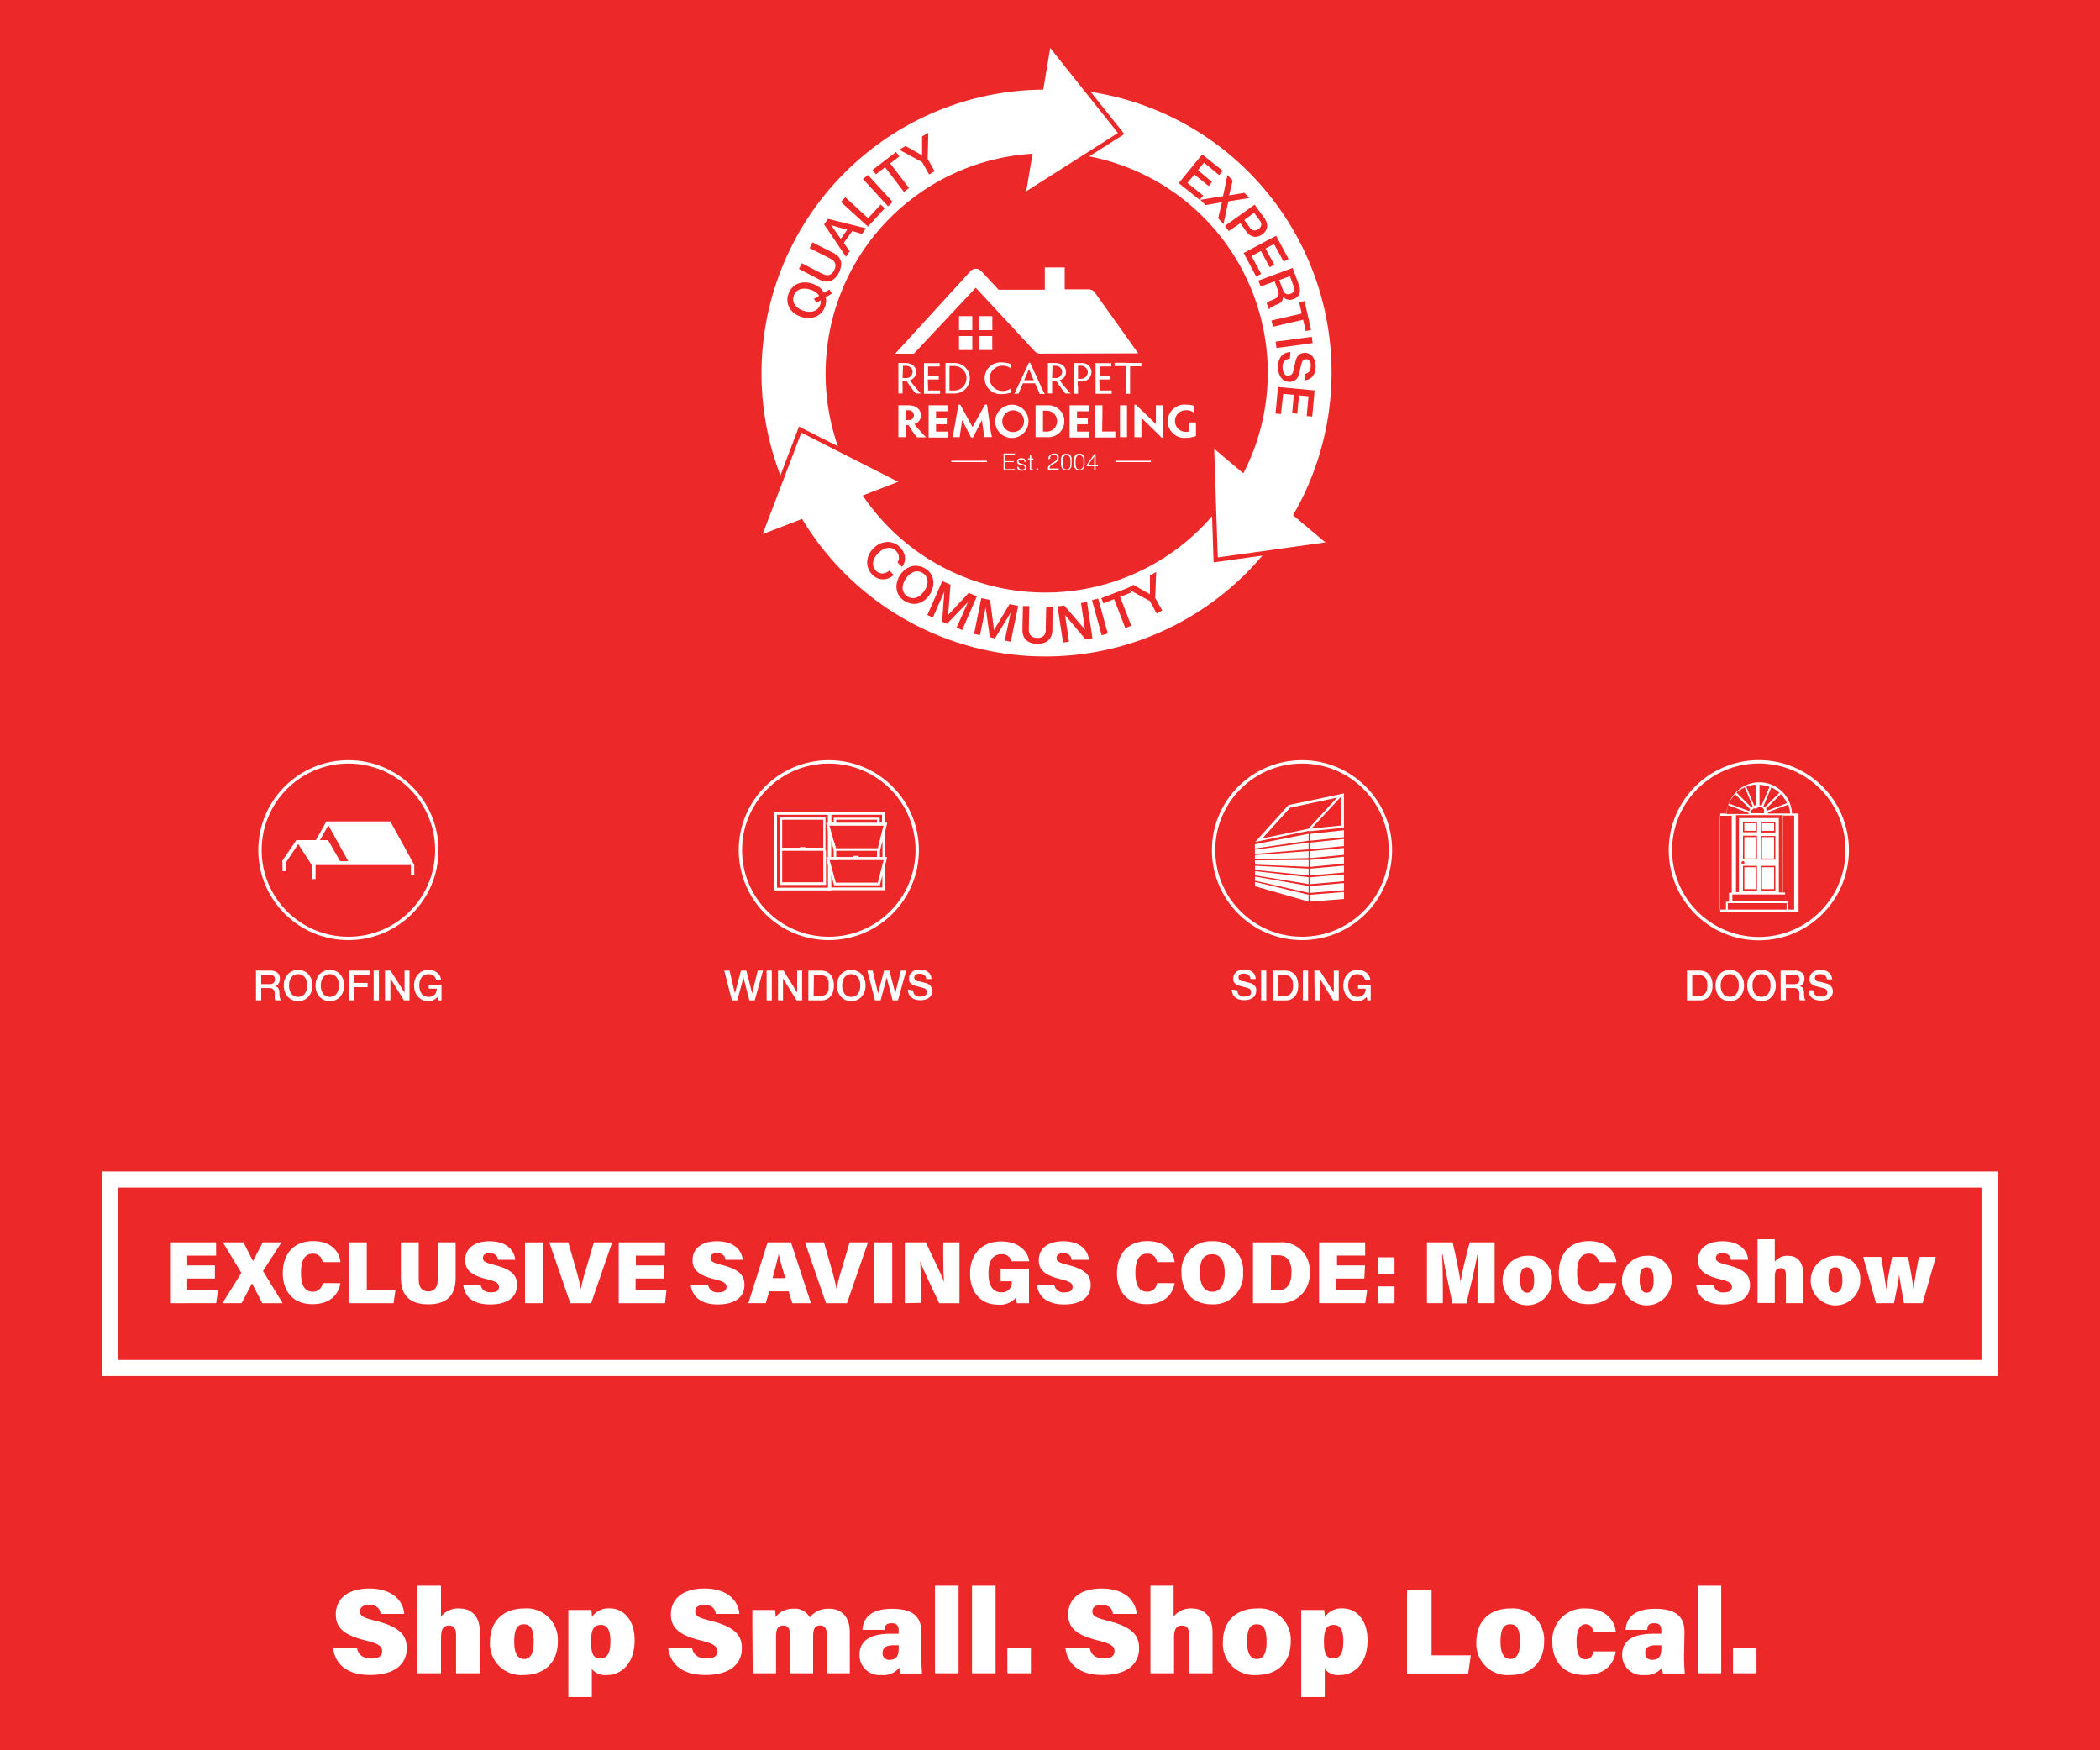 <svg xmlns="http://www.w3.org/2000/svg" xmlns:xlink="http://www.w3.org/1999/xlink" viewBox="0 0 300 250"><defs><style>.cls-1,.cls-10,.cls-6{fill:none;}.cls-2{fill:#ed2828;}.cls-3,.cls-4{fill:#fff;}.cls-4{stroke:#ed2828;stroke-width:0.62px;}.cls-10,.cls-4{stroke-miterlimit:10;}.cls-5{clip-path:url(#clip-path);}.cls-10,.cls-6{stroke:#fff;}.cls-6{stroke-width:0.48px;}.cls-7{clip-path:url(#clip-path-2);}.cls-8{clip-path:url(#clip-path-6);}.cls-9{clip-path:url(#clip-path-25);}.cls-10{stroke-width:2.3px;}</style><clipPath id="clip-path"><rect class="cls-1" x="40.37" y="117.34" width="18.81" height="8.19"/></clipPath><clipPath id="clip-path-2"><path class="cls-1" d="M105.78,121.43a12.63,12.63,0,1,0,12.62-12.62,12.61,12.61,0,0,0-12.62,12.62"/></clipPath><clipPath id="clip-path-6"><path class="cls-1" d="M173.38,121.43A12.63,12.63,0,1,0,186,108.81a12.61,12.61,0,0,0-12.62,12.62"/></clipPath><clipPath id="clip-path-25"><path class="cls-1" d="M238.63,121.44a12.63,12.63,0,1,0,12.63-12.62,12.62,12.62,0,0,0-12.63,12.62"/></clipPath></defs><g id="Layer_2" data-name="Layer 2"><g id="Layer_1-2" data-name="Layer 1"><rect class="cls-2" width="300" height="250"/><path class="cls-3" d="M184.83,72.83a40.56,40.56,0,0,1-70.42,1l7.84-4.63a31.47,31.47,0,0,0,54.61-.79Z"/><path class="cls-3" d="M149.73,12.66a40.54,40.54,0,0,1,34.83,61.2l-7.84-4.63a31.3,31.3,0,0,0,3.39-23.84,31.5,31.5,0,0,0-30.39-23.63Z"/><path class="cls-3" d="M114.39,73.92a40.55,40.55,0,0,1,35-61.12v9.1a31.47,31.47,0,0,0-27.12,47.4Z"/><polyline class="cls-4" points="108.56 76.44 111.44 68.9 114.31 61.36 121.51 65.02 128.7 68.67"/><path class="cls-2" d="M128.22,80.34a3.65,3.65,0,0,0,.18-.41,1.2,1.2,0,0,0,0-.42,1.09,1.09,0,0,0-.11-.42,1.78,1.78,0,0,0-.3-.41,1.53,1.53,0,0,0-.63-.39,1.48,1.48,0,0,0-.66,0,2.13,2.13,0,0,0-.66.25,3.17,3.17,0,0,0-.58.46,2.9,2.9,0,0,0-.45.58,1.86,1.86,0,0,0-.25.65,1.24,1.24,0,0,0,0,.66,1.33,1.33,0,0,0,.39.63,1.14,1.14,0,0,0,.46.31,1.15,1.15,0,0,0,.49.08,1.47,1.47,0,0,0,.49-.12,2.22,2.22,0,0,0,.46-.29l.63.63a2.53,2.53,0,0,1-.74.46,2.14,2.14,0,0,1-1.6,0,2.64,2.64,0,0,1-.72-.51,2.5,2.5,0,0,1-.59-.9,2.31,2.31,0,0,1-.14-1,2.83,2.83,0,0,1,.27-1,2.93,2.93,0,0,1,.63-.87,3.18,3.18,0,0,1,.86-.62,2.66,2.66,0,0,1,1-.27,2.34,2.34,0,0,1,1,.14,2.47,2.47,0,0,1,.9.58,3.16,3.16,0,0,1,.5.67,2.27,2.27,0,0,1,.23.74,1.81,1.81,0,0,1-.06.73,1.94,1.94,0,0,1-.37.69Z"/><path class="cls-2" d="M132.3,81.28a2.55,2.55,0,0,1,.73.78,2.3,2.3,0,0,1,.3.94,2.78,2.78,0,0,1-.09,1,3.29,3.29,0,0,1-.47,1,2.9,2.9,0,0,1-.75.77,2.49,2.49,0,0,1-.9.43,2.31,2.31,0,0,1-1,0,2.41,2.41,0,0,1-1-.42,2.59,2.59,0,0,1-.74-.78,2.3,2.3,0,0,1-.3-.94,2.6,2.6,0,0,1,.09-1,3.48,3.48,0,0,1,.47-1,3.19,3.19,0,0,1,.75-.76,2.67,2.67,0,0,1,.9-.43,2.31,2.31,0,0,1,1,0A2.51,2.51,0,0,1,132.3,81.28Zm-.43.61a1.42,1.42,0,0,0-.69-.27,1.34,1.34,0,0,0-.66.08,2.08,2.08,0,0,0-.6.36,2.88,2.88,0,0,0-.49.55,3.13,3.13,0,0,0-.35.65,2.1,2.1,0,0,0-.13.68,1.32,1.32,0,0,0,.14.65,1.52,1.52,0,0,0,.49.56,1.42,1.42,0,0,0,.69.27,1.34,1.34,0,0,0,.66-.08,2.08,2.08,0,0,0,.6-.36,2.84,2.84,0,0,0,.49-.55,2.72,2.72,0,0,0,.35-.65,2.12,2.12,0,0,0,.14-.69,1.51,1.51,0,0,0-.15-.65A1.48,1.48,0,0,0,131.87,81.89Z"/><path class="cls-2" d="M134.61,83l1.18.52-.34,4.32h0l2.94-3.16,1.16.51L137.45,90l-.8-.35L138.28,86h0l-3,3.1-.69-.31.31-4.27h0l-1.63,3.68-.79-.35Z"/><path class="cls-2" d="M140.19,85.43l1.26.27L142,90h0l2.22-3.71,1.24.26-1.07,5.11-.85-.18.83-3.94h0l-2.24,3.65L141.4,91l-.59-4.24h0L140,90.72l-.85-.18Z"/><path class="cls-2" d="M146.13,86.57l.91,0-.06,3c0,.18,0,.36,0,.54a1.22,1.22,0,0,0,.14.48.91.91,0,0,0,.36.37,1.52,1.52,0,0,0,.68.15,1.4,1.4,0,0,0,.7-.12,1,1,0,0,0,.37-.35,1.43,1.43,0,0,0,.16-.48,4.84,4.84,0,0,0,0-.53l.07-3,.91,0L150.34,90a2.55,2.55,0,0,1-.17.88,1.73,1.73,0,0,1-.45.61,1.65,1.65,0,0,1-.68.36,2.76,2.76,0,0,1-.88.11,3.31,3.31,0,0,1-.88-.14,1.94,1.94,0,0,1-.67-.39,1.87,1.87,0,0,1-.42-.64,2.37,2.37,0,0,1-.13-.88Z"/><path class="cls-2" d="M151.08,86.62l.95-.14L155,89.93h0l-.57-3.8.86-.13.78,5.16-1,.15-2.92-3.45h0l.57,3.79-.86.13Z"/><path class="cls-2" d="M156,85.73l.88-.24,1.38,5-.88.24Z"/><path class="cls-2" d="M157.33,85.44l3.94-1.52.28.73-1.54.6,1.6,4.13-.85.33-1.6-4.13-1.54.6Z"/><path class="cls-2" d="M164.28,85.86,161,84.06l.92-.52,2.36,1.35,0-2.7.89-.5-.14,3.72,1,1.78-.79.45Z"/><path class="cls-2" d="M171.74,22.05l2.93,2.35-.5.62L172,23.23l-.86,1.07L173.15,26l-.47.58-2.05-1.65-1,1.19,2.26,1.81-.5.62-3-2.39Z"/><path class="cls-2" d="M175.35,25l.75.79-.52,2.12,2.19-.37.71.74-3,.48L174.79,32l-.77-.81.55-2.31-2.36.42-.72-.76,3.23-.53Z"/><path class="cls-2" d="M179.23,29.23l1.35,1.86a2.31,2.31,0,0,1,.4.83,1.41,1.41,0,0,1,0,.68,1.61,1.61,0,0,1-.27.52,2.56,2.56,0,0,1-.39.36,2.49,2.49,0,0,1-.46.25,1.61,1.61,0,0,1-.58.1,1.42,1.42,0,0,1-.64-.21A2.31,2.31,0,0,1,178,33l-.81-1.12L175.54,33l-.54-.74Zm-1.47,2.19.78,1.08a1.67,1.67,0,0,0,.23.23,1,1,0,0,0,.28.16.81.81,0,0,0,.35,0,1,1,0,0,0,.38-.17,1.08,1.08,0,0,0,.3-.31.66.66,0,0,0,.1-.32.57.57,0,0,0-.06-.31,1.52,1.52,0,0,0-.17-.3l-.79-1.09Z"/><path class="cls-2" d="M182.3,33.67,184.08,37l-.7.37L182,34.85l-1.21.65,1.25,2.31-.66.36-1.25-2.32-1.34.72,1.37,2.55-.7.38-1.8-3.36Z"/><path class="cls-2" d="M184.66,38.27l.87,2.34a1.94,1.94,0,0,1,.1,1.34,1.3,1.3,0,0,1-.82.76,1.54,1.54,0,0,1-.62.12,1.48,1.48,0,0,1-.46-.11.86.86,0,0,1-.3-.19l-.16-.17h0a1,1,0,0,1,0,.26.86.86,0,0,1-.09.3,1.05,1.05,0,0,1-.24.3,1.51,1.51,0,0,1-.46.25,4.47,4.47,0,0,0-.76.36,1.06,1.06,0,0,0-.42.38l-.35-.91a.93.93,0,0,1,.31-.25l.36-.15a3.08,3.08,0,0,0,.57-.26,1,1,0,0,0,.35-.3.64.64,0,0,0,.12-.38,1.28,1.28,0,0,0-.1-.51l-.47-1.27-2,.75-.32-.85ZM182.75,40l.52,1.41a1,1,0,0,0,.43.55.82.82,0,0,0,.67,0,.8.8,0,0,0,.35-.21.63.63,0,0,0,.16-.27.81.81,0,0,0,0-.31,2,2,0,0,0-.09-.33l-.52-1.39Z"/><path class="cls-2" d="M186.36,43l.94,4.12-.77.17-.37-1.62-4.31,1-.21-.89,4.32-1-.37-1.61Z"/><path class="cls-2" d="M187.4,48.11l.12.9-5.17.7-.12-.91Z"/><path class="cls-2" d="M184.27,51.24a1.28,1.28,0,0,0-.51.12,1.1,1.1,0,0,0-.34.3,1.5,1.5,0,0,0-.18.43,2.15,2.15,0,0,0,0,.52,1.66,1.66,0,0,0,.09.5.92.92,0,0,0,.19.34.56.56,0,0,0,.26.18.74.74,0,0,0,.29,0,.66.66,0,0,0,.44-.15.93.93,0,0,0,.19-.31c.06-.18.11-.4.17-.65s.11-.55.2-.92a2.12,2.12,0,0,1,.21-.57,1.37,1.37,0,0,1,.3-.36,1.11,1.11,0,0,1,.37-.2,1.34,1.34,0,0,1,.4-.07,1.24,1.24,0,0,1,.68.14,1.43,1.43,0,0,1,.5.41,2.11,2.11,0,0,1,.3.6,2.86,2.86,0,0,1,.05,1.47,2,2,0,0,1-.3.65,1.54,1.54,0,0,1-.5.45,1.51,1.51,0,0,1-.72.19l0-.91a.9.9,0,0,0,.7-.37,1.4,1.4,0,0,0,.18-.79,1.88,1.88,0,0,0,0-.33,1.34,1.34,0,0,0-.12-.3.69.69,0,0,0-.22-.23.58.58,0,0,0-.33-.07.56.56,0,0,0-.43.18,1.16,1.16,0,0,0-.22.46s0,.1-.05.23-.07.29-.11.46-.07.33-.1.49-.07.27-.08.34a1.62,1.62,0,0,1-.21.46,1.18,1.18,0,0,1-.3.33,1.38,1.38,0,0,1-.38.2,1.42,1.42,0,0,1-.4.08,1.52,1.52,0,0,1-.76-.15,1.61,1.61,0,0,1-.52-.45,2,2,0,0,1-.32-.66,3.17,3.17,0,0,1-.12-.75,3.36,3.36,0,0,1,.08-.85,2,2,0,0,1,.31-.7,1.67,1.67,0,0,1,.56-.49,2.07,2.07,0,0,1,.83-.21Z"/><path class="cls-2" d="M187.8,55.76l-.34,3.74-.79-.07.26-2.83-1.36-.13-.24,2.62-.74-.07.24-2.62-1.52-.14L183,59.14l-.78-.07.35-3.79Z"/><path class="cls-2" d="M118.5,41.36l.33.58-.87.52a2.06,2.06,0,0,1,.05.65,3,3,0,0,1-.12.61,2.55,2.55,0,0,1-.53.93,2.39,2.39,0,0,1-.81.57,2.64,2.64,0,0,1-1,.2,3.29,3.29,0,0,1-1.06-.16,3.42,3.42,0,0,1-1-.49,2.76,2.76,0,0,1-.67-.74,2.29,2.29,0,0,1-.32-.93,2.32,2.32,0,0,1,.12-1.06,2.23,2.23,0,0,1,.53-.93,2.35,2.35,0,0,1,.8-.57,2.68,2.68,0,0,1,1-.2,3.25,3.25,0,0,1,1.06.16,4.4,4.4,0,0,1,.5.21A3.7,3.7,0,0,1,117,41a2.92,2.92,0,0,1,.41.37,1.82,1.82,0,0,1,.29.45Zm-1.86,1.9-.35-.58.73-.43a1.74,1.74,0,0,0-.54-.54,2.73,2.73,0,0,0-.71-.34,2.87,2.87,0,0,0-.72-.14,2.22,2.22,0,0,0-.69.07,1.59,1.59,0,0,0-.58.33,1.4,1.4,0,0,0-.38.64,1.44,1.44,0,0,0-.07.73,1.48,1.48,0,0,0,.28.61,1.93,1.93,0,0,0,.52.46,2.75,2.75,0,0,0,.67.32,3.4,3.4,0,0,0,.72.14,2.22,2.22,0,0,0,.69-.07,1.59,1.59,0,0,0,.58-.33,1.51,1.51,0,0,0,.39-.64,1.36,1.36,0,0,0,.06-.29,1.5,1.5,0,0,0,0-.3Z"/><path class="cls-2" d="M114.13,38.41l.42-.81L117.26,39l.49.22a1.43,1.43,0,0,0,.5.09,1,1,0,0,0,.48-.17,1.42,1.42,0,0,0,.43-.55,1.35,1.35,0,0,0,.19-.68,1,1,0,0,0-.15-.49,1.38,1.38,0,0,0-.37-.35l-.46-.26-2.72-1.37.41-.82,3,1.51a2.35,2.35,0,0,1,.71.53,1.82,1.82,0,0,1,.36.67,1.66,1.66,0,0,1,0,.77,2.77,2.77,0,0,1-.28.84,3.14,3.14,0,0,1-.51.73,1.76,1.76,0,0,1-.64.43,1.58,1.58,0,0,1-.75.11,2.34,2.34,0,0,1-.86-.26Z"/><path class="cls-2" d="M117.73,32.05l.56-.79,5.42,1.35-.56.8L121.74,33l-1.2,1.7.85,1.2-.54.77Zm2.38,2.07.92-1.3-2.29-.65v0Z"/><path class="cls-2" d="M120.13,28.85l.62-.68,3.27,3,1.79-1.95.58.53L124,32.37Z"/><path class="cls-2" d="M123.28,25.57,124,25l3.53,3.85-.67.62Z"/><path class="cls-2" d="M124.64,24.28,128,21.71l.48.63-1.31,1,2.69,3.52-.73.55-2.69-3.52-1.31,1Z"/><path class="cls-2" d="M131.73,23.15l-3.28-1.76.91-.53,2.37,1.33V19.48l.89-.51-.1,3.72,1,1.77-.79.46Z"/><polyline class="cls-4" points="150.1 6.44 155.13 12.76 160.16 19.07 153.35 23.4 146.54 27.73"/><polyline class="cls-4" points="189.65 77.74 181.66 78.86 173.67 79.97 173.4 71.91 173.14 63.84"/><g id="RCR_Logo_White" data-name="RCR Logo White"><path class="cls-3" d="M128.94,54h.43a.9.9,0,0,0,1-.88c0-.46-.34-.87-1-.87h-.37Zm0,1.09c0,.44,0,.91,0,1.11h-.6c0-.19,0-.66,0-1.11V53c0-.44,0-.94,0-1.15h.95c1,0,1.59.52,1.59,1.28a1.19,1.19,0,0,1-.91,1.18,23.4,23.4,0,0,0,1.58,1.9h-.73a17.63,17.63,0,0,1-1.32-1.82.82.82,0,0,1-.22,0h-.36Z"/><path class="cls-3" d="M132.59,55.78h.58c.47,0,.93,0,1.13,0v.47c-.2,0-.68,0-1.13,0H132c0-.35,0-.84,0-1.13V53c0-.44,0-.94,0-1.13h1.11l1.13,0v.47c-.21,0-.68,0-1.13,0h-.53v1.39h.53c.45,0,.82,0,1,0v.47h-1.56Z"/><path class="cls-3" d="M135.64,55.78h.68a1.75,1.75,0,1,0,0-3.5h-.68Zm-.57.43c0-.18,0-.71,0-1.13V53c0-.44,0-.94,0-1.15h1.3a2.18,2.18,0,1,1,0,4.36Z"/><path class="cls-3" d="M144.41,56.08a4,4,0,0,1-1.26.21,2.27,2.27,0,1,1,0-4.52,4,4,0,0,1,1.2.21v.6a1.87,1.87,0,0,0-1.16-.34,1.8,1.8,0,1,0,0,3.6,1.91,1.91,0,0,0,1.21-.36v.6Z"/><path class="cls-3" d="M147,52.71l-.7,1.6h1.37Zm1.5,3.5c-.07-.18-.17-.43-.3-.71l-.34-.75h-1.73l-.32.75c-.15.34-.24.56-.3.73h-.62c.15-.28.32-.6.49-1L147,51.79h.15l1.6,3.48a10.14,10.14,0,0,0,.51,1h-.72Z"/><path class="cls-3" d="M150.3,54h.43a.9.9,0,0,0,1-.88c0-.46-.34-.87-1-.87h-.38Zm0,1.09c0,.44,0,.91,0,1.11h-.6c0-.19,0-.66,0-1.11V53c0-.44,0-.94,0-1.15h1c1,0,1.58.52,1.58,1.28a1.19,1.19,0,0,1-.91,1.18,23.4,23.4,0,0,0,1.58,1.9h-.75a17.63,17.63,0,0,1-1.32-1.82.82.82,0,0,1-.22,0h-.36v.71Z"/><path class="cls-3" d="M154,54.11h.41a1,1,0,0,0,1-.94,1,1,0,0,0-1-.93H154v1.87Zm0,1c0,.44,0,1,0,1.13h-.58c0-.18,0-.71,0-1.13V52.86c0-.43,0-.82,0-1h1a1.33,1.33,0,0,1,1.51,1.32,1.38,1.38,0,0,1-1.53,1.31h-.45v.6Z"/><path class="cls-3" d="M157.09,55.78h.59c.47,0,.92,0,1.13,0v.47c-.21,0-.68,0-1.13,0h-1.17c0-.35,0-.84,0-1.13V53c0-.44,0-.94,0-1.13h1.11l1.13,0v.47c-.21,0-.66,0-1.13,0h-.53v1.39h.53c.45,0,.83,0,1,0v.47h-1.58Z"/><path class="cls-3" d="M161.91,51.85c.47,0,.94,0,1.15,0v.47c-.21,0-.7,0-1.15,0h-.47v2.8c0,.44,0,1,0,1.13h-.6c0-.18,0-.71,0-1.13v-2c0-.26,0-.58,0-.83h-.47l-1.15,0v-.47c.21,0,.69,0,1.15,0Z"/><path class="cls-3" d="M129.41,60h.38a.71.71,0,0,0,.77-.7.73.73,0,0,0-.81-.7h-.34V60Zm0,1.26c0,.45,0,1,0,1.18h-1.07c0-.2,0-.73,0-1.18V59.07c0-.45,0-1,0-1.18h1.43c1.14,0,1.78.6,1.78,1.43a1.22,1.22,0,0,1-.94,1.24,25.33,25.33,0,0,0,1.68,1.9H131a11.09,11.09,0,0,1-1.2-1.75h-.36l0,.57Z"/><path class="cls-3" d="M133.72,61.65h.51c.49,0,1,0,1.2,0v.85c-.21,0-.71,0-1.2,0h-1.57c0-.36,0-.88,0-1.18V59.07c0-.45,0-1,0-1.18h1.51c.47,0,1,0,1.2,0v.85c-.22,0-.71,0-1.2,0h-.45v1h.39l1.15,0v.85c-.22,0-.68,0-1.15,0h-.39v1.16Z"/><path class="cls-3" d="M136.09,62.44c.06-.22.13-.73.23-1.2l.6-3.44h.26L138.93,61l1.79-3.21H141l.49,3.5a8.72,8.72,0,0,0,.23,1.14h-1.15a6.24,6.24,0,0,0-.07-.81L140.27,60,139,62.48h-.28L137.45,60l-.25,1.69a7.37,7.37,0,0,0-.09.75Z"/><path class="cls-3" d="M144.71,61.71a1.55,1.55,0,1,0-1.52-1.54,1.5,1.5,0,0,0,1.52,1.54m0-3.91a2.38,2.38,0,1,1-2.54,2.37,2.44,2.44,0,0,1,2.54-2.37"/><path class="cls-3" d="M149,61.65h.54a1.47,1.47,0,0,0,1.47-1.5,1.49,1.49,0,0,0-1.48-1.49H149v3Zm-1.06.79c0-.2,0-.73,0-1.18V59.07c0-.45,0-1,0-1.18h1.68a2.28,2.28,0,1,1,0,4.55Z"/><path class="cls-3" d="M153.86,61.65h.5c.49,0,1,0,1.21,0v.85c-.21,0-.72,0-1.21,0H152.8c0-.36,0-.88,0-1.18V59.07c0-.45,0-1,0-1.18h1.51c.47,0,1,0,1.2,0v.85c-.2,0-.71,0-1.2,0h-.45v1h.39l1.15,0v.85c-.21,0-.68,0-1.15,0h-.39v1.16Z"/><path class="cls-3" d="M157.45,61.63h1.88v.86c-.2,0-.71,0-1.18,0h-1.73c0-.36,0-.88,0-1.18V59.07c0-.45,0-1,0-1.18h1.07c0,.21,0,.73,0,1.18Z"/><path class="cls-3" d="M161,61.26c0,.45,0,1,0,1.18H160c0-.2,0-.73,0-1.18V59.07c0-.45,0-1,0-1.18H161c0,.21,0,.73,0,1.18Z"/><path class="cls-3" d="M162.06,62.44c0-.18,0-.62,0-1V59.09c0-.39,0-.94,0-1.29h.21c.3.31.49.47.69.67l2.17,2.11V59.07c0-.37,0-.9,0-1.18h1c0,.3,0,.83,0,1.18V61.5a9.59,9.59,0,0,0,0,1h-.21c-.21-.23-.38-.42-.6-.62l-2.26-2.19v1.77c0,.34,0,.78,0,1Z"/><path class="cls-3" d="M170.77,62.31a4.29,4.29,0,0,1-1.35.23,2.38,2.38,0,1,1,0-4.74,5.24,5.24,0,0,1,1.22.16V59a1.66,1.66,0,0,0-1.18-.4,1.52,1.52,0,0,0-1.6,1.55,1.55,1.55,0,0,0,1.6,1.54,1.07,1.07,0,0,0,.39-.06V61.2c0-.45,0-.66,0-.86h1c0,.2,0,.43,0,.88v1.09Z"/><path class="cls-3" d="M139.85,50h1.9V48h-1.9ZM137,50h1.9V48H137Zm2.86-2.84h1.9v-2h-1.9Zm-2.86,0h1.9v-2H137Zm11.58,3.35a1.06,1.06,0,0,1-.77-.34l-8.42-9.07-8.84,9.42h-2.67l10.78-11.81a1,1,0,0,1,.75-.32,1.05,1.05,0,0,1,.77.33l2.47,2.66h6.61V38.2h2.84v3.13h3.44a1.12,1.12,0,0,1,.81.37l6.25,8.77Z"/></g><path class="cls-3" d="M143.37,67.18v-2.4H145V65H143.6v.86h1.23V66H143.6v1H145v.19Z"/><path class="cls-3" d="M145.49,66.64a.49.49,0,0,0,.17.31.56.56,0,0,0,.35.1.48.48,0,0,0,.18,0,.46.46,0,0,0,.14-.07.3.3,0,0,0,.07-.1.27.27,0,0,0,0-.12.23.23,0,0,0-.08-.19.54.54,0,0,0-.2-.1l-.27-.06-.27-.07a.5.5,0,0,1-.2-.15.35.35,0,0,1-.08-.26.45.45,0,0,1,.15-.35.64.64,0,0,1,.45-.14.81.81,0,0,1,.46.12.65.65,0,0,1,.21.42h-.21a.33.33,0,0,0-.15-.28.57.57,0,0,0-.31-.08.48.48,0,0,0-.29.08.25.25,0,0,0-.1.21.22.22,0,0,0,.08.18.59.59,0,0,0,.21.1l.26.07.27.08a.62.62,0,0,1,.2.15.37.37,0,0,1,.08.26.4.4,0,0,1,0,.22.38.38,0,0,1-.15.16.63.63,0,0,1-.22.09,1.2,1.2,0,0,1-.28,0,.77.77,0,0,1-.27,0,.67.67,0,0,1-.2-.12.59.59,0,0,1-.13-.19.59.59,0,0,1-.05-.23Z"/><path class="cls-3" d="M147.64,67.19l-.09,0h-.14a.33.33,0,0,1-.23-.07.38.38,0,0,1-.07-.27V65.62h-.25v-.16h.25V65h.2v.48h.32v.16h-.32v1.29a.19.19,0,0,0,0,.08.1.1,0,0,0,0,0l.1,0h.08l.08,0Z"/><path class="cls-3" d="M148.06,67.18v-.29h.24v.29Z"/><path class="cls-3" d="M149.8,65.6a1,1,0,0,1,0-.31A.72.72,0,0,1,150,65a.58.58,0,0,1,.24-.15.78.78,0,0,1,.31-.06,1,1,0,0,1,.31,0,1,1,0,0,1,.23.14.6.6,0,0,1,.14.21.69.69,0,0,1,0,.25.61.61,0,0,1-.05.28.74.74,0,0,1-.13.21,1.12,1.12,0,0,1-.2.17l-.22.13-.22.13a1.37,1.37,0,0,0-.2.13l-.11.09-.09.1a.33.33,0,0,0-.07.13.33.33,0,0,0,0,.15h1.3v.18h-1.53a1.37,1.37,0,0,1,0-.31.6.6,0,0,1,.14-.26,1.42,1.42,0,0,1,.26-.24,2,2,0,0,1,.26-.18l.24-.14a1.49,1.49,0,0,0,.2-.15.55.55,0,0,0,.13-.17.52.52,0,0,0,.05-.23.46.46,0,0,0,0-.21.42.42,0,0,0-.11-.15.62.62,0,0,0-.16-.1.64.64,0,0,0-.2,0,.54.54,0,0,0-.22,0,.65.65,0,0,0-.16.13.49.49,0,0,0-.1.19.41.41,0,0,0,0,.22Z"/><path class="cls-3" d="M152.34,64.83a.85.85,0,0,1,.3,0,.71.71,0,0,1,.22.15.77.77,0,0,1,.14.21,1.06,1.06,0,0,1,.09.25,2.36,2.36,0,0,1,0,.28c0,.09,0,.19,0,.28a3.13,3.13,0,0,1,0,.44,1.13,1.13,0,0,1-.12.38.75.75,0,0,1-.24.26.76.76,0,0,1-.4.09.75.75,0,0,1-.39-.09.69.69,0,0,1-.25-.26,1.8,1.8,0,0,1-.12-.39,3.23,3.23,0,0,1,0-.46,3.11,3.11,0,0,1,0-.43,1.41,1.41,0,0,1,.11-.38.65.65,0,0,1,.25-.27A.7.7,0,0,1,152.34,64.83Zm.58,1.19a2.3,2.3,0,0,0,0-.37,1,1,0,0,0-.08-.32.6.6,0,0,0-.18-.23.49.49,0,0,0-.3-.09.44.44,0,0,0-.29.09.61.61,0,0,0-.17.24.8.8,0,0,0-.09.33,2.34,2.34,0,0,0,0,.38,2.63,2.63,0,0,0,0,.41.87.87,0,0,0,.1.31.42.42,0,0,0,.17.2.51.51,0,0,0,.28.08.5.5,0,0,0,.31-.1.53.53,0,0,0,.17-.24,1.07,1.07,0,0,0,.08-.33A2.17,2.17,0,0,0,152.92,66Z"/><path class="cls-3" d="M154.19,64.83a.85.85,0,0,1,.3,0,.71.71,0,0,1,.22.15.77.77,0,0,1,.14.21,1.06,1.06,0,0,1,.09.25,2.36,2.36,0,0,1,0,.28c0,.09,0,.19,0,.28a3.13,3.13,0,0,1,0,.44,1.13,1.13,0,0,1-.12.38.75.75,0,0,1-.24.26.76.76,0,0,1-.4.09.75.75,0,0,1-.39-.09.69.69,0,0,1-.25-.26,1.8,1.8,0,0,1-.12-.39,3.23,3.23,0,0,1,0-.46,3.11,3.11,0,0,1,0-.43,1.41,1.41,0,0,1,.11-.38.65.65,0,0,1,.25-.27A.7.7,0,0,1,154.19,64.83Zm.58,1.19a2.3,2.3,0,0,0,0-.37,1,1,0,0,0-.08-.32.6.6,0,0,0-.18-.23.49.49,0,0,0-.3-.09.44.44,0,0,0-.29.09.61.61,0,0,0-.17.24.8.8,0,0,0-.09.33,2.34,2.34,0,0,0,0,.38,2.63,2.63,0,0,0,0,.41.87.87,0,0,0,.1.31.42.42,0,0,0,.17.2.51.51,0,0,0,.28.08.5.5,0,0,0,.31-.1.53.53,0,0,0,.17-.24,1.07,1.07,0,0,0,.08-.33A2.17,2.17,0,0,0,154.77,66Z"/><path class="cls-3" d="M156.31,66.6h-1.07v-.18l1.09-1.56h.19v1.56h.33v.18h-.33v.58h-.21Zm-.86-.18h.86V65.18Z"/><path class="cls-3" d="M159.34,65.81h5.07V66h-5.07Z"/><path class="cls-3" d="M135.88,65.81H141V66h-5.07Z"/><path class="cls-2" d="M49.77,134.07a12.63,12.63,0,1,0-12.62-12.64,12.62,12.62,0,0,0,12.62,12.64"/><g class="cls-5"><path class="cls-3" d="M40.37,124.43h.5v-1.27l1.73-2.6,1.93,3v2h.55v-2H58.7v1.37h.48v-1.4l-3.42-6.2H46.62L45.13,120H42.34l-2,2.93ZM48.59,123l-1.73-3H45.71l1.2-2.12L49.75,123Z"/></g><ellipse class="cls-6" cx="49.77" cy="121.43" rx="12.63" ry="12.61"/><path class="cls-3" d="M36.57,138.63h2a1.54,1.54,0,0,1,1.06.31,1,1,0,0,1,.35.84,1.23,1.23,0,0,1-.09.51,1.11,1.11,0,0,1-.21.32.76.76,0,0,1-.23.18l-.17.07h0l.2.06a.51.51,0,0,1,.21.15.88.88,0,0,1,.16.27,1.25,1.25,0,0,1,.06.42,3.69,3.69,0,0,0,.06.69.87.87,0,0,0,.17.43h-.8a.75.75,0,0,1-.09-.3c0-.11,0-.22,0-.32a3.68,3.68,0,0,0,0-.51.86.86,0,0,0-.14-.35.61.61,0,0,0-.26-.21,1.21,1.21,0,0,0-.42-.06H37.32v1.75h-.75Zm.75,1.94h1.22a.78.78,0,0,0,.54-.17.63.63,0,0,0,.19-.51.81.81,0,0,0-.06-.33.48.48,0,0,0-.17-.2.64.64,0,0,0-.24-.1l-.27,0H37.32Z"/><path class="cls-3" d="M42.59,138.53a2,2,0,0,1,.85.18,1.93,1.93,0,0,1,.64.48,2.28,2.28,0,0,1,.41.71,2.74,2.74,0,0,1,0,1.73,2.17,2.17,0,0,1-.41.71,1.93,1.93,0,0,1-.64.48,2.12,2.12,0,0,1-1.71,0,1.93,1.93,0,0,1-.64-.48,2.17,2.17,0,0,1-.41-.71,2.74,2.74,0,0,1,0-1.73,2.28,2.28,0,0,1,.41-.71,1.93,1.93,0,0,1,.64-.48A2,2,0,0,1,42.59,138.53Zm0,.61a1.19,1.19,0,0,0-1,.5,1.81,1.81,0,0,0-.23.53,2.32,2.32,0,0,0-.07.59,2.35,2.35,0,0,0,.07.6,1.75,1.75,0,0,0,.23.52,1.12,1.12,0,0,0,.41.37,1.2,1.2,0,0,0,.59.14,1.18,1.18,0,0,0,.58-.14,1.12,1.12,0,0,0,.41-.37,1.75,1.75,0,0,0,.23-.52,2.35,2.35,0,0,0,.07-.6,2.32,2.32,0,0,0-.07-.59,1.81,1.81,0,0,0-.23-.53,1.19,1.19,0,0,0-1-.5Z"/><path class="cls-3" d="M47.12,138.53a2,2,0,0,1,.86.18,2,2,0,0,1,.64.48,2.25,2.25,0,0,1,.4.71,2.74,2.74,0,0,1,0,1.73,2.15,2.15,0,0,1-.4.71,2,2,0,0,1-.64.48,2,2,0,0,1-.86.18,1.93,1.93,0,0,1-.85-.18,2,2,0,0,1-.65-.48,2.15,2.15,0,0,1-.4-.71,2.74,2.74,0,0,1,0-1.73,2.25,2.25,0,0,1,.4-.71,2,2,0,0,1,.65-.48A1.93,1.93,0,0,1,47.12,138.53Zm0,.61a1.22,1.22,0,0,0-.59.14,1.16,1.16,0,0,0-.4.36,1.81,1.81,0,0,0-.23.53,2.32,2.32,0,0,0-.07.59,2.35,2.35,0,0,0,.07.6,1.75,1.75,0,0,0,.23.52,1.09,1.09,0,0,0,.4.37,1.31,1.31,0,0,0,1.18,0,1.09,1.09,0,0,0,.4-.37,1.53,1.53,0,0,0,.23-.52,2.25,2.25,0,0,0,0-1.19,1.58,1.58,0,0,0-.23-.53,1.16,1.16,0,0,0-.4-.36A1.22,1.22,0,0,0,47.12,139.14Z"/><path class="cls-3" d="M49.84,138.63h2.95v.65h-2.2v1.11h1.93V141H50.59v1.89h-.75Z"/><path class="cls-3" d="M53.38,138.63h.75v4.26h-.75Z"/><path class="cls-3" d="M55,138.63h.79l2,3.14h0v-3.14h.71v4.26h-.79l-1.94-3.13h0v3.13H55Z"/><path class="cls-3" d="M63.07,142.89h-.48l-.11-.5a1.59,1.59,0,0,1-1.28.61,2,2,0,0,1-.86-.18,1.93,1.93,0,0,1-.64-.48,2.17,2.17,0,0,1-.41-.71,2.74,2.74,0,0,1,0-1.73,2.28,2.28,0,0,1,.41-.71,1.93,1.93,0,0,1,.64-.48,2,2,0,0,1,.86-.18,2.27,2.27,0,0,1,.65.09,1.73,1.73,0,0,1,.56.28,1.47,1.47,0,0,1,.41.45,1.66,1.66,0,0,1,.2.64h-.73a.88.88,0,0,0-.37-.64,1.19,1.19,0,0,0-.34-.16,1.58,1.58,0,0,0-.38-.05,1.19,1.19,0,0,0-1,.5,1.81,1.81,0,0,0-.23.53,2.32,2.32,0,0,0-.07.59,2.35,2.35,0,0,0,.07.6,1.75,1.75,0,0,0,.23.52,1.12,1.12,0,0,0,.41.37,1.2,1.2,0,0,0,.59.14,1.28,1.28,0,0,0,.5-.08,1,1,0,0,0,.38-.23,1.16,1.16,0,0,0,.23-.37,1.53,1.53,0,0,0,.08-.49H61.25v-.57h1.82Z"/><path class="cls-2" d="M118.4,134.07a12.63,12.63,0,1,0-12.62-12.64,12.62,12.62,0,0,0,12.62,12.64"/><g class="cls-7"><polygon class="cls-3" points="119.46 121.16 119.41 121.16 119.1 119.99 119.1 122.85 119.46 122.85 119.46 121.16"/></g><g class="cls-7"><path class="cls-3" d="M117.92,121.48v-4.71h-6.49v9.63H118v-4.92Zm-6.18-4.4h5.87v4h-2.55V121h-.75v.09h-2.57Zm5.87,8.94h-5.87v-4.5h5.87Z"/></g><g class="cls-7"><path class="cls-3" d="M110.63,116v11.18h8.11V124l-.29-1.27.29-.07v-3.56l-.39-1.34.39-.08V116Zm7.68,10.79H111V116.38h7.27Z"/></g><g class="cls-7"><path class="cls-3" d="M126.46,122.41v-3.7l.29-1.2h-.29V116h-8.15v1.54H118l.29,1.13v3.77H118l.29,1.13v3.58h8.15v-3.5l.29-1.21Zm-1.06,3.66h-6l-.89-3.22h7.72Zm.63-3.66h-.32v-.89h0l.36-1.39v2.28Zm-.63-1.25h-6l-.91-3.22h7.72Zm-.12-3.65h-5.82v-.43h5.82Zm-6.56-1.13H126v1.11h-.32v-.7H119.1v.7h-.36v-1.11Zm0,3.61.4,1.53h6.16v.89h-2.62l0-.16h-.74l0,.16h-3.24Zm.43,6.46h6.54l.36-1.42v1.73h-7.33v-1.87Z"/></g><ellipse class="cls-6" cx="118.4" cy="121.43" rx="12.63" ry="12.61"/><path class="cls-3" d="M103.46,138.63h.76l.77,3.26h0l.86-3.26h.77l.83,3.26h0l.8-3.26H109l-1.18,4.26h-.76l-.85-3.26h0l-.88,3.26h-.77Z"/><path class="cls-3" d="M109.52,138.63h.74v4.26h-.74Z"/><path class="cls-3" d="M111.14,138.63h.79l1.95,3.14h0v-3.14h.71v4.26h-.79l-1.94-3.13h0v3.13h-.71Z"/><path class="cls-3" d="M115.48,138.63h1.77a2,2,0,0,1,.85.17,1.47,1.47,0,0,1,.58.46,1.84,1.84,0,0,1,.34.67,3.2,3.2,0,0,1,.11.83,3.14,3.14,0,0,1-.11.83,1.89,1.89,0,0,1-.34.68,1.56,1.56,0,0,1-.58.46,2,2,0,0,1-.85.16h-1.77Zm.75,3.66H117a1.87,1.87,0,0,0,.72-.12,1.1,1.1,0,0,0,.43-.32,1.16,1.16,0,0,0,.22-.49,2.8,2.8,0,0,0,0-.6,2.92,2.92,0,0,0,0-.6,1.17,1.17,0,0,0-.22-.48.94.94,0,0,0-.43-.32,1.87,1.87,0,0,0-.72-.12h-.73Z"/><path class="cls-3" d="M121.61,138.53a1.93,1.93,0,0,1,.85.18,1.83,1.83,0,0,1,.64.48,2.28,2.28,0,0,1,.41.71,2.74,2.74,0,0,1,0,1.73,2.17,2.17,0,0,1-.41.71,1.83,1.83,0,0,1-.64.48,1.93,1.93,0,0,1-.85.18,2,2,0,0,1-.86-.18,1.93,1.93,0,0,1-.64-.48,2,2,0,0,1-.4-.71,2.74,2.74,0,0,1,0-1.73,2.07,2.07,0,0,1,.4-.71,1.93,1.93,0,0,1,.64-.48A2,2,0,0,1,121.61,138.53Zm0,.61a1.2,1.2,0,0,0-.59.14,1.07,1.07,0,0,0-.4.36,1.58,1.58,0,0,0-.23.53,2.25,2.25,0,0,0,0,1.19,1.53,1.53,0,0,0,.23.52,1,1,0,0,0,.4.37,1.2,1.2,0,0,0,.59.14,1.18,1.18,0,0,0,.58-.14,1.12,1.12,0,0,0,.41-.37,1.75,1.75,0,0,0,.23-.52,2.35,2.35,0,0,0,.07-.6,2.32,2.32,0,0,0-.07-.59,1.81,1.81,0,0,0-.23-.53,1.19,1.19,0,0,0-1-.5Z"/><path class="cls-3" d="M123.91,138.63h.76l.77,3.26h0l.86-3.26h.76l.84,3.26h0l.8-3.26h.75l-1.17,4.26h-.76l-.85-3.26h0l-.87,3.26H125Z"/><path class="cls-3" d="M130.45,141.47a.87.87,0,0,0,.09.42.63.63,0,0,0,.23.28,1,1,0,0,0,.34.17,1.86,1.86,0,0,0,.42,0,1.29,1.29,0,0,0,.42-.06.82.82,0,0,0,.28-.15.74.74,0,0,0,.16-.2.67.67,0,0,0,0-.24.49.49,0,0,0-.11-.36.54.54,0,0,0-.24-.16,4.24,4.24,0,0,0-.53-.16l-.74-.2a1.77,1.77,0,0,1-.46-.18,1.48,1.48,0,0,1-.29-.26,1,1,0,0,1-.15-.31,1.19,1.19,0,0,1,0-.33,1.07,1.07,0,0,1,.13-.55,1.25,1.25,0,0,1,.36-.4,1.52,1.52,0,0,1,.5-.22,2.12,2.12,0,0,1,.57-.08,2.06,2.06,0,0,1,.62.09,1.34,1.34,0,0,1,.52.26,1.22,1.22,0,0,1,.36.42,1.25,1.25,0,0,1,.13.59h-.75a.71.71,0,0,0-.28-.58,1.11,1.11,0,0,0-.63-.17l-.27,0a.54.54,0,0,0-.25.09.49.49,0,0,0-.27.43.47.47,0,0,0,.14.36,1,1,0,0,0,.37.19l.19,0,.37.1.39.11.28.07a1.51,1.51,0,0,1,.36.18,1.07,1.07,0,0,1,.26.26,1,1,0,0,1,.16.31,1.4,1.4,0,0,1,.05.34,1.17,1.17,0,0,1-.15.61,1.07,1.07,0,0,1-.38.41,1.65,1.65,0,0,1-.54.24,2.65,2.65,0,0,1-.63.08,2.94,2.94,0,0,1-.68-.09,1.64,1.64,0,0,1-.56-.28,1.26,1.26,0,0,1-.38-.47,1.49,1.49,0,0,1-.15-.69Z"/><path class="cls-2" d="M186,134.07a12.63,12.63,0,1,0-12.62-12.64A12.62,12.62,0,0,0,186,134.07"/><g class="cls-8"><path class="cls-3" d="M191,113.93l-4.09,4.45-6.56,1.37,3.94-4.38Zm1-.6L184.06,115l-4.74,5.26,7.74-1.61Z"/></g><g class="cls-8"><polygon class="cls-3" points="186.94 118.38 186.97 118.74 191.99 118.23 191.99 117.87 186.94 118.38"/></g><g class="cls-8"><polygon class="cls-3" points="191.58 113.47 191.99 113.33 191.99 118.11 191.58 118.11 191.58 113.47"/></g><g class="cls-8"><polygon class="cls-3" points="186.94 120.08 179.27 121.19 179.27 120.59 186.94 119.1 186.94 120.08"/></g><g class="cls-8"><polygon class="cls-3" points="186.94 121.31 179.27 121.96 179.27 121.36 186.94 120.35 186.94 121.31"/></g><g class="cls-8"><polygon class="cls-3" points="186.94 122.56 179.27 122.73 179.27 122.13 186.94 121.57 186.94 122.56"/></g><g class="cls-8"><polygon class="cls-3" points="186.94 123.81 179.29 123.5 179.27 122.89 186.94 122.82 186.94 123.81"/></g><g class="cls-8"><polygon class="cls-3" points="186.94 125.03 179.29 124.26 179.29 123.66 186.94 124.07 186.94 125.03"/></g><g class="cls-8"><polygon class="cls-3" points="186.94 126.28 179.29 125.03 179.29 124.43 186.94 125.3 186.94 126.28"/></g><g class="cls-8"><polygon class="cls-3" points="186.94 127.53 179.29 125.8 179.29 125.2 186.94 126.55 186.94 127.53"/></g><g class="cls-8"><polygon class="cls-3" points="186.94 128.78 179.29 126.59 179.29 125.97 186.94 127.8 186.94 128.78"/></g><g class="cls-8"><polygon class="cls-3" points="191.99 119.58 187.21 120.08 187.21 119.1 191.99 118.59 191.99 119.58"/></g><g class="cls-8"><polygon class="cls-3" points="191.99 120.85 187.21 121.31 187.21 120.35 191.99 119.84 191.99 120.85"/></g><g class="cls-8"><polygon class="cls-3" points="191.99 122.1 187.21 122.56 187.21 121.57 191.99 121.12 191.99 122.1"/></g><g class="cls-8"><polygon class="cls-3" points="191.99 123.35 187.21 123.81 187.21 122.82 191.99 122.37 191.99 123.35"/></g><g class="cls-8"><polygon class="cls-3" points="191.99 124.62 187.21 125.03 187.21 124.07 191.99 123.64 191.99 124.62"/></g><g class="cls-8"><polygon class="cls-3" points="191.99 125.87 187.21 126.28 187.21 125.3 191.99 124.89 191.99 125.87"/></g><g class="cls-8"><polygon class="cls-3" points="191.99 127.15 187.21 127.53 187.21 126.55 191.99 126.14 191.99 127.15"/></g><g class="cls-8"><polygon class="cls-3" points="191.99 128.4 187.21 128.78 187.21 127.8 191.99 127.41 191.99 128.4"/></g><ellipse class="cls-6" cx="186" cy="121.43" rx="12.63" ry="12.61"/><path class="cls-3" d="M176.78,141.47a1,1,0,0,0,.08.42.73.73,0,0,0,.24.28,1,1,0,0,0,.34.17,1.86,1.86,0,0,0,.42,0,1.33,1.33,0,0,0,.42-.06.92.92,0,0,0,.28-.15.55.55,0,0,0,.15-.2.52.52,0,0,0,0-.24.49.49,0,0,0-.35-.52,4.24,4.24,0,0,0-.53-.16l-.74-.2a1.63,1.63,0,0,1-.46-.18,1.24,1.24,0,0,1-.29-.26,1,1,0,0,1-.15-.31,1.19,1.19,0,0,1,0-.33,1.07,1.07,0,0,1,.13-.55,1.35,1.35,0,0,1,.35-.4,1.68,1.68,0,0,1,.51-.22,2.13,2.13,0,0,1,1.19,0,1.34,1.34,0,0,1,.52.26,1.22,1.22,0,0,1,.36.42,1.38,1.38,0,0,1,.13.59h-.75a.71.71,0,0,0-.28-.58,1.15,1.15,0,0,0-.64-.17l-.27,0a.58.58,0,0,0-.25.09.48.48,0,0,0-.18.17.45.45,0,0,0-.08.26.47.47,0,0,0,.14.36.92.92,0,0,0,.37.19l.19,0,.36.1.4.11.28.07a1.51,1.51,0,0,1,.36.18,1.07,1.07,0,0,1,.26.26,1.3,1.3,0,0,1,.16.31,1.4,1.4,0,0,1,0,.34,1.17,1.17,0,0,1-.15.61,1.15,1.15,0,0,1-.38.41,1.61,1.61,0,0,1-.55.24,2.57,2.57,0,0,1-.62.08,2.94,2.94,0,0,1-.68-.09,1.55,1.55,0,0,1-.56-.28,1.38,1.38,0,0,1-.39-.47,1.8,1.8,0,0,1-.15-.69Z"/><path class="cls-3" d="M180.16,138.63h.74v4.26h-.74Z"/><path class="cls-3" d="M181.82,138.63h1.76a2,2,0,0,1,.85.17,1.58,1.58,0,0,1,.59.46,1.83,1.83,0,0,1,.33.67,2.82,2.82,0,0,1,.11.83,2.78,2.78,0,0,1-.11.83,1.88,1.88,0,0,1-.33.68,1.68,1.68,0,0,1-.59.46,2,2,0,0,1-.85.16h-1.76Zm.74,3.66h.74a1.78,1.78,0,0,0,.71-.12,1.14,1.14,0,0,0,.44-.32,1.28,1.28,0,0,0,.21-.49,2.77,2.77,0,0,0,.06-.6,2.91,2.91,0,0,0-.06-.6,1.3,1.3,0,0,0-.21-.48,1,1,0,0,0-.44-.32,1.78,1.78,0,0,0-.71-.12h-.74Z"/><path class="cls-3" d="M186.13,138.63h.74v4.26h-.74Z"/><path class="cls-3" d="M187.76,138.63h.78l2,3.14h0v-3.14h.71v4.26h-.79l-1.94-3.13h0v3.13h-.71Z"/><path class="cls-3" d="M195.81,142.89h-.47l-.12-.5a1.63,1.63,0,0,1-.59.47,1.67,1.67,0,0,1-.69.14,2,2,0,0,1-.86-.18,2,2,0,0,1-.64-.48,2.15,2.15,0,0,1-.4-.71,2.74,2.74,0,0,1,0-1.73,2.25,2.25,0,0,1,.4-.71,2,2,0,0,1,.64-.48,2,2,0,0,1,.86-.18,2.39,2.39,0,0,1,.66.09,1.84,1.84,0,0,1,.56.28,1.44,1.44,0,0,1,.4.45,1.67,1.67,0,0,1,.21.64H195a.94.94,0,0,0-.38-.64,1.26,1.26,0,0,0-.33-.16,1.74,1.74,0,0,0-.39-.05,1.22,1.22,0,0,0-.59.14,1.16,1.16,0,0,0-.4.36,1.58,1.58,0,0,0-.23.53,2.25,2.25,0,0,0,0,1.19,1.53,1.53,0,0,0,.23.52,1.09,1.09,0,0,0,.4.37,1.22,1.22,0,0,0,.59.14,1.37,1.37,0,0,0,.51-.08,1,1,0,0,0,.6-.6,1.53,1.53,0,0,0,.08-.49H194v-.57h1.81Z"/><path class="cls-2" d="M251.26,134.07a12.63,12.63,0,1,0-12.63-12.63,12.62,12.62,0,0,0,12.63,12.63"/><g class="cls-9"><rect class="cls-3" x="251.71" y="123.87" width="1.73" height="3.13"/></g><g class="cls-9"><rect class="cls-3" x="251.71" y="119.57" width="1.73" height="3.05"/></g><g class="cls-9"><rect class="cls-3" x="249.19" y="117.59" width="1.68" height="1.08"/></g><g class="cls-9"><rect class="cls-3" x="249.19" y="119.57" width="1.68" height="3.05"/></g><g class="cls-9"><rect class="cls-3" x="249.19" y="123.87" width="1.68" height="3.13"/></g><g class="cls-9"><rect class="cls-3" x="251.71" y="117.59" width="1.73" height="1.08"/></g><g class="cls-9"><path class="cls-3" d="M256,116.2a4.67,4.67,0,0,0-9.33,0h-.92v14h11.19v-14Zm-.27,0h-3.15V116l2.89-1.08a4.49,4.49,0,0,1,.26,1.25M251,122.74H249v-3.37H251ZM249,117.38H251v1.49H249ZM249,123a.21.21,0,0,1,.21.21.21.21,0,0,1-.21.22.22.22,0,0,1-.22-.22A.24.24,0,0,1,249,123m2,4.23H249v-3.56H251Zm2.62-4.45h-2.07v-3.37h2.07Zm-2.07-5.36h2.07v1.49h-2.07Zm2.07,9.81h-2.07v-3.56h2.07Zm-5.75.53H255v.94h-7.52v-.94h.38Zm6.76-.29h-.51V116.85h-5.7v10.58H248v-11h6.68v11Zm.65-12.75-2.86,1.09a.65.65,0,0,0-.15-.27l2.12-2.11a4.38,4.38,0,0,1,.89,1.29m-1.08-1.49-2.1,2.1-.19-.15,1.13-2.72a5.2,5.2,0,0,1,1.16.77m-2.84-1.13a4.85,4.85,0,0,1,1.42.29l-1.13,2.7-.29-.08v-2.91Zm-.17,3.18h.19a.37.37,0,0,1,.17.05l.07,0,.07,0h0s0,0,0,0h0s0,0,.05,0a.53.53,0,0,1,.12.1l0,0h0l.07.09h0s0,0,0,0a.61.61,0,0,1,.07.17s0,0,0,.07h0s0,0,0,0h0V116h0v.15h-1.93v-.12h0s0-.08,0-.12h0s0,0,0,0l.07-.17a.05.05,0,0,1,.05,0h0l.05,0h0s0-.07.09-.09l.1-.1.12-.07h0s.07,0,.12,0a1.09,1.09,0,0,0,.17,0l.12,0m-.07-3.18V115a.48.48,0,0,0-.29.08l-1.13-2.7a3.68,3.68,0,0,1,1.42-.29m-1.64.36,1.13,2.72a1.57,1.57,0,0,0-.19.15l-2.12-2.12a5.27,5.27,0,0,1,1.18-.75m-1.37,1,2.14,2.14a2,2,0,0,0-.14.26l-2.89-1.08a4.15,4.15,0,0,1,.89-1.32m-1,1.56,2.93,1.11v.14h-3.19a4.28,4.28,0,0,1,.26-1.25m-.29,14.91h-.89v-13.4h1.69v11h-.39v1.28h-.43v1.15Zm8.61,0h-8.37V129h8.4v.89Zm1.13,0h-.89v-1.15h-.43v-1.28h-.38v-11h1.68v13.4Z"/></g><circle class="cls-6" cx="251.26" cy="121.44" r="12.63"/><path class="cls-3" d="M241,138.63h1.77a2,2,0,0,1,.85.17,1.54,1.54,0,0,1,.58.45,2,2,0,0,1,.34.68,3.2,3.2,0,0,1,.11.83,3.14,3.14,0,0,1-.11.83,1.89,1.89,0,0,1-.34.68,1.54,1.54,0,0,1-.58.45,1.87,1.87,0,0,1-.85.17H241Zm.75,3.65h.73a2.06,2.06,0,0,0,.72-.11,1,1,0,0,0,.43-.33,1.06,1.06,0,0,0,.22-.48,2.77,2.77,0,0,0,.06-.6,2.91,2.91,0,0,0-.06-.6,1.12,1.12,0,0,0-.22-.48.94.94,0,0,0-.43-.32,1.83,1.83,0,0,0-.72-.12h-.73Z"/><path class="cls-3" d="M247.11,138.53a2,2,0,0,1,.86.18,2,2,0,0,1,.64.48,2.15,2.15,0,0,1,.4.71,2.74,2.74,0,0,1,0,1.73,2.25,2.25,0,0,1-.4.71,2,2,0,0,1-.64.48,2.16,2.16,0,0,1-.86.17,2.13,2.13,0,0,1-.86-.17,2,2,0,0,1-.64-.48,2.25,2.25,0,0,1-.4-.71,2.74,2.74,0,0,1,0-1.73,2.15,2.15,0,0,1,.4-.71,2,2,0,0,1,.64-.48A2,2,0,0,1,247.11,138.53Zm0,.61a1.22,1.22,0,0,0-.59.13,1.29,1.29,0,0,0-.4.37,1.53,1.53,0,0,0-.23.52,2.29,2.29,0,0,0,0,1.2,1.53,1.53,0,0,0,.23.52,1.18,1.18,0,0,0,.4.37,1.4,1.4,0,0,0,1.18,0,1.18,1.18,0,0,0,.4-.37,1.75,1.75,0,0,0,.23-.52,2.61,2.61,0,0,0,0-1.2,1.75,1.75,0,0,0-.23-.52,1.29,1.29,0,0,0-.4-.37A1.22,1.22,0,0,0,247.11,139.14Z"/><path class="cls-3" d="M251.64,138.53a2,2,0,0,1,.86.18,1.93,1.93,0,0,1,.64.48,2,2,0,0,1,.4.71,2.57,2.57,0,0,1,0,1.73,2.07,2.07,0,0,1-.4.71,1.93,1.93,0,0,1-.64.48,2.24,2.24,0,0,1-1.71,0,1.93,1.93,0,0,1-.64-.48,2.28,2.28,0,0,1-.41-.71,2.74,2.74,0,0,1,0-1.73,2.17,2.17,0,0,1,.41-.71,1.93,1.93,0,0,1,.64-.48A2,2,0,0,1,251.64,138.53Zm0,.61a1.18,1.18,0,0,0-.58.13,1.33,1.33,0,0,0-.41.37,1.75,1.75,0,0,0-.23.52,2.61,2.61,0,0,0,0,1.2,1.75,1.75,0,0,0,.23.52,1.22,1.22,0,0,0,.41.37,1.18,1.18,0,0,0,.58.13,1.2,1.2,0,0,0,.59-.13,1.1,1.1,0,0,0,.4-.37,1.53,1.53,0,0,0,.23-.52,2.29,2.29,0,0,0,0-1.2,1.53,1.53,0,0,0-.23-.52,1.1,1.1,0,0,0-1-.5Z"/><path class="cls-3" d="M254.37,138.63h2a1.61,1.61,0,0,1,1.06.3,1.09,1.09,0,0,1,.35.85,1.26,1.26,0,0,1-.09.51,1,1,0,0,1-.44.5l-.17.07h0l.2.06a.69.69,0,0,1,.21.15.87.87,0,0,1,.15.27,1,1,0,0,1,.07.42,4.61,4.61,0,0,0,.05.68.91.91,0,0,0,.18.44h-.8a.76.76,0,0,1-.1-.3c0-.11,0-.22,0-.33a2.47,2.47,0,0,0,0-.5.85.85,0,0,0-.13-.35.61.61,0,0,0-.26-.21,1.25,1.25,0,0,0-.42-.06h-1.1v1.75h-.74Zm.74,1.94h1.22a.82.82,0,0,0,.55-.17.66.66,0,0,0,.18-.51.75.75,0,0,0-.06-.33.46.46,0,0,0-.16-.2.64.64,0,0,0-.24-.1l-.28,0h-1.21Z"/><path class="cls-3" d="M259.06,141.47a.93.93,0,0,0,.08.42.79.79,0,0,0,.23.28.86.86,0,0,0,.35.16,1.42,1.42,0,0,0,.42,0,1.34,1.34,0,0,0,.42,0,1.06,1.06,0,0,0,.28-.15.55.55,0,0,0,.15-.2.69.69,0,0,0,.05-.24.53.53,0,0,0-.11-.36.89.89,0,0,0-.24-.17l-.53-.15-.74-.2a1.52,1.52,0,0,1-.46-.19,1,1,0,0,1-.29-.25,1,1,0,0,1-.15-.31,1.26,1.26,0,0,1,0-.33,1.13,1.13,0,0,1,.14-.56,1.3,1.3,0,0,1,.35-.39,1.75,1.75,0,0,1,.5-.23,2.22,2.22,0,0,1,.57-.07,2.18,2.18,0,0,1,.63.09,1.34,1.34,0,0,1,.52.26,1.1,1.1,0,0,1,.35.42,1.25,1.25,0,0,1,.14.59h-.75a.71.71,0,0,0-.28-.58,1.07,1.07,0,0,0-.64-.17l-.27,0a1.06,1.06,0,0,0-.25.09.77.77,0,0,0-.19.17.47.47,0,0,0-.07.27.49.49,0,0,0,.14.36.86.86,0,0,0,.37.19l.18,0,.37.1.4.11.28.07a1.11,1.11,0,0,1,.36.18,1.07,1.07,0,0,1,.26.26,1,1,0,0,1,.15.31,1,1,0,0,1,.06.34,1.2,1.2,0,0,1-.15.61,1.18,1.18,0,0,1-.39.41,1.65,1.65,0,0,1-.54.24,2.56,2.56,0,0,1-.62.07,2.61,2.61,0,0,1-.69-.09,1.71,1.71,0,0,1-.56-.27,1.31,1.31,0,0,1-.38-.48,1.75,1.75,0,0,1-.15-.68Z"/><path class="cls-3" d="M51,235.42c.2,1,.92,1.47,2.05,1.47s1.54-.37,1.54-1.06-.53-1.08-2.41-1.53c-3.51-.85-4.21-2.13-4.21-3.74,0-2,1.47-3.67,4.78-3.67s4.86,1.75,5,3.63H54.38c-.09-.64-.42-1.29-1.66-1.29-.8,0-1.29.3-1.29.94s.44.9,2.28,1.35c3.67.92,4.4,2.24,4.4,3.93,0,2.24-1.73,3.8-5.23,3.8-3.29,0-5-1.54-5.3-3.83Z"/><path class="cls-3" d="M63,226.49v4.41a3.11,3.11,0,0,1,2.56-1.16c1.87,0,3,1.17,3,3.42V239H65.15v-5.46c0-.91-.29-1.36-1-1.36-1,0-1.15.79-1.15,1.9V239H59.59V226.49Z"/><path class="cls-3" d="M79.69,234.48c0,2.83-1.76,4.77-4.88,4.77A4.46,4.46,0,0,1,70,234.51c0-2.73,1.67-4.77,4.92-4.77A4.47,4.47,0,0,1,79.69,234.48Zm-6.23,0c0,1.72.51,2.48,1.41,2.48s1.37-.77,1.37-2.45c0-1.87-.47-2.51-1.39-2.51S73.46,232.62,73.46,234.5Z"/><path class="cls-3" d="M84.55,238.39v4H81.19V232.4c0-.82,0-1.81,0-2.44h3.29a8,8,0,0,1,.08,1,2.85,2.85,0,0,1,2.55-1.23c1.91,0,3.55,1.58,3.55,4.53,0,3.36-1.9,5-4,5A2.47,2.47,0,0,1,84.55,238.39Zm2.65-4c0-1.68-.51-2.3-1.37-2.3-1.06,0-1.39.73-1.39,2.42s.33,2.38,1.31,2.38S87.2,236.15,87.2,234.41Z"/><path class="cls-3" d="M98.87,235.42c.2,1,.93,1.47,2.06,1.47s1.54-.37,1.54-1.06-.53-1.08-2.41-1.53c-3.52-.85-4.22-2.13-4.22-3.74,0-2,1.47-3.67,4.79-3.67s4.85,1.75,5,3.63h-3.37c-.09-.64-.42-1.29-1.66-1.29-.8,0-1.29.3-1.29.94s.44.9,2.27,1.35c3.68.92,4.4,2.24,4.4,3.93,0,2.24-1.72,3.8-5.22,3.8-3.3,0-5-1.54-5.31-3.83Z"/><path class="cls-3" d="M107.48,232.44c0-.84,0-1.71,0-2.48h3.23a9.53,9.53,0,0,1,.1,1,3.06,3.06,0,0,1,2.56-1.18,2.39,2.39,0,0,1,2.31,1.24,3.35,3.35,0,0,1,2.78-1.24c1.69,0,2.94,1.06,2.94,3.38V239h-3.3v-5.61c0-.67-.22-1.22-.94-1.22s-1,.49-1,1.53V239h-3.32v-5.58c0-.68-.17-1.24-.92-1.24s-1.06.42-1.06,1.6V239h-3.33Z"/><path class="cls-3" d="M131.62,236.33c0,1,.06,2.39.11,2.7h-3.11a3.78,3.78,0,0,1-.14-.84,2.88,2.88,0,0,1-2.56,1.06,2.84,2.84,0,0,1-3.13-2.9c0-2.13,1.71-3,4.48-3h1.11v-.5c0-.58-.21-1-1-1s-1,.35-1,.94H123.2c.12-1.52,1-3,4.25-3,3,0,4.17,1.15,4.17,3.34ZM128.38,235h-.75c-1.16,0-1.54.41-1.54,1.08a.9.9,0,0,0,1,1c1.14,0,1.3-.79,1.3-1.76Z"/><path class="cls-3" d="M133.57,239V226.49h3.37V239Z"/><path class="cls-3" d="M138.86,239V226.49h3.37V239Z"/><path class="cls-3" d="M143.91,239v-3.61h3.36V239Z"/><path class="cls-3" d="M155.68,235.42c.19,1,.92,1.47,2,1.47s1.54-.37,1.54-1.06-.53-1.08-2.41-1.53c-3.51-.85-4.21-2.13-4.21-3.74,0-2,1.46-3.67,4.78-3.67s4.86,1.75,5,3.63h-3.38c-.09-.64-.42-1.29-1.66-1.29-.8,0-1.29.3-1.29.94s.44.9,2.28,1.35c3.67.92,4.4,2.24,4.4,3.93,0,2.24-1.73,3.8-5.23,3.8-3.29,0-5-1.54-5.3-3.83Z"/><path class="cls-3" d="M167.66,226.49v4.41a3.11,3.11,0,0,1,2.56-1.16c1.87,0,3,1.17,3,3.42V239h-3.35v-5.46c0-.91-.29-1.36-1-1.36-1,0-1.15.79-1.15,1.9V239h-3.37V226.49Z"/><path class="cls-3" d="M184.39,234.48c0,2.83-1.76,4.77-4.88,4.77a4.46,4.46,0,0,1-4.81-4.74c0-2.73,1.67-4.77,4.92-4.77A4.47,4.47,0,0,1,184.39,234.48Zm-6.24,0c0,1.72.51,2.48,1.41,2.48s1.38-.77,1.38-2.45c0-1.87-.47-2.51-1.39-2.51S178.15,232.62,178.15,234.5Z"/><path class="cls-3" d="M189.25,238.39v4h-3.36V232.4c0-.82,0-1.81,0-2.44h3.28a7.9,7.9,0,0,1,.09,1,2.85,2.85,0,0,1,2.54-1.23c1.91,0,3.56,1.58,3.56,4.53,0,3.36-1.9,5-4,5A2.46,2.46,0,0,1,189.25,238.39Zm2.65-4c0-1.68-.51-2.3-1.38-2.3-1.06,0-1.38.73-1.38,2.42s.33,2.38,1.31,2.38S191.9,236.15,191.9,234.41Z"/><path class="cls-3" d="M201,227.11h3.51v9.33h5.61l-.38,2.59H201Z"/><path class="cls-3" d="M220.59,234.48c0,2.83-1.76,4.77-4.88,4.77a4.45,4.45,0,0,1-4.8-4.74c0-2.73,1.66-4.77,4.91-4.77A4.47,4.47,0,0,1,220.59,234.48Zm-6.23,0c0,1.72.51,2.48,1.41,2.48s1.37-.77,1.37-2.45c0-1.87-.47-2.51-1.39-2.51S214.36,232.62,214.36,234.5Z"/><path class="cls-3" d="M230.83,235.88c-.27,1.64-1.33,3.37-4.46,3.37s-4.6-2.1-4.6-4.68a4.5,4.5,0,0,1,4.72-4.83c3.42,0,4.28,2.3,4.34,3.39h-3.22c-.09-.63-.36-1.14-1.11-1.14s-1.28.8-1.28,2.46c0,1.87.47,2.56,1.27,2.56s1-.52,1.13-1.13Z"/><path class="cls-3" d="M240.58,236.33a26.21,26.21,0,0,0,.11,2.7h-3.12a4.46,4.46,0,0,1-.14-.84,2.87,2.87,0,0,1-2.55,1.06,2.84,2.84,0,0,1-3.14-2.9c0-2.13,1.71-3,4.48-3h1.11v-.5c0-.58-.2-1-1-1s-1,.35-1,.94h-3.11c.12-1.52,1-3,4.24-3,3,0,4.18,1.15,4.18,3.34ZM237.33,235h-.74c-1.17,0-1.55.41-1.55,1.08a.91.91,0,0,0,1,1c1.14,0,1.3-.79,1.3-1.76Z"/><path class="cls-3" d="M242.52,239V226.49h3.37V239Z"/><path class="cls-3" d="M247.57,239v-3.61h3.36V239Z"/><rect class="cls-10" x="15.77" y="168.48" width="268.45" height="26.92"/><path class="cls-3" d="M30.7,182.62H26.75v1.63h4.41l-.28,1.89H24.29v-8.69h6.58v1.89H26.75v1.4H30.7Z"/><path class="cls-3" d="M37.47,186.14,36,183.31h0l-1.49,2.83H31.78l2.7-4.33-2.64-4.36h2.94l1.36,2.68h0l1.4-2.68h2.67l-2.64,4.1,2.81,4.59Z"/><path class="cls-3" d="M48.63,183.28c-.32,1.82-1.65,3-4,3-2.85,0-4.23-1.92-4.23-4.44s1.36-4.57,4.35-4.57c2.55,0,3.72,1.48,3.89,3H46.08a1.32,1.32,0,0,0-1.42-1.2c-1.24,0-1.66,1.17-1.66,2.69s.35,2.74,1.69,2.74a1.37,1.37,0,0,0,1.4-1.23Z"/><path class="cls-3" d="M49.85,177.45H52.4v6.8h4.1l-.28,1.89H49.85Z"/><path class="cls-3" d="M59.82,177.45v5.34c0,1.25.61,1.67,1.39,1.67s1.32-.5,1.32-1.67v-5.34h2.56v5.09c0,2.89-1.71,3.76-3.93,3.76s-3.89-.93-3.89-3.75v-5.1Z"/><path class="cls-3" d="M68.66,183.51c.14.76.67,1.08,1.49,1.08s1.13-.27,1.13-.78-.39-.79-1.76-1.11c-2.56-.62-3.07-1.56-3.07-2.73,0-1.46,1.07-2.68,3.49-2.68s3.54,1.28,3.66,2.65H71.14c-.07-.47-.31-.94-1.21-.94-.58,0-.94.21-.94.69s.32.65,1.66,1c2.68.67,3.21,1.63,3.21,2.87,0,1.63-1.26,2.76-3.81,2.76s-3.68-1.12-3.87-2.79Z"/><path class="cls-3" d="M77.59,177.45v8.69H75v-8.69Z"/><path class="cls-3" d="M81.47,186.14l-3-8.69h2.71l1.07,3.73c.34,1.16.54,2,.73,2.94h0a27.41,27.41,0,0,1,.75-2.91l1.11-3.76h2.61l-3,8.69Z"/><path class="cls-3" d="M94.8,182.62h-4v1.63h4.42L95,186.14H88.39v-8.69H95v1.89H90.84v1.4h4Z"/><path class="cls-3" d="M101.15,183.51a1.32,1.32,0,0,0,1.5,1.08c.77,0,1.13-.27,1.13-.78s-.39-.79-1.76-1.11c-2.57-.62-3.08-1.56-3.08-2.73,0-1.46,1.08-2.68,3.49-2.68s3.55,1.28,3.67,2.65h-2.46c-.07-.47-.31-.94-1.21-.94-.59,0-.94.21-.94.69s.32.65,1.66,1c2.67.67,3.2,1.63,3.2,2.87,0,1.63-1.25,2.76-3.81,2.76-2.4,0-3.67-1.12-3.86-2.79Z"/><path class="cls-3" d="M109.9,184.45l-.51,1.69h-2.48l2.75-8.69H113l2.85,8.69h-2.66l-.53-1.69Zm2.28-1.89c-.41-1.36-.75-2.58-.94-3.42h0c-.2.93-.53,2.17-.88,3.42Z"/><path class="cls-3" d="M118,186.14l-3-8.69h2.71l1.07,3.73c.34,1.16.54,2,.73,2.94h0a27.41,27.41,0,0,1,.75-2.91l1.11-3.76H124l-3,8.69Z"/><path class="cls-3" d="M127.46,177.45v8.69H124.9v-8.69Z"/><path class="cls-3" d="M129.26,186.14v-8.69h3c.92,2,2.24,4.6,2.61,5.67h0c-.1-.9-.12-2.43-.12-3.82v-1.85h2.32v8.69h-2.9c-.74-1.57-2.31-4.83-2.72-6h0c.08.82.08,2.5.08,4v1.95Z"/><path class="cls-3" d="M147,186.14h-1.72c-.06-.24-.13-.59-.16-.79a3,3,0,0,1-2.54,1c-2.66,0-4-2-4-4.42,0-2.67,1.55-4.61,4.45-4.61,2.62,0,3.83,1.5,4,2.83h-2.53a1.34,1.34,0,0,0-1.47-1c-1.46,0-1.82,1.34-1.82,2.73s.42,2.7,1.82,2.7a1.38,1.38,0,0,0,1.51-1.51v-.06h-1.59v-1.78H147Z"/><path class="cls-3" d="M150.61,183.51a1.32,1.32,0,0,0,1.5,1.08c.77,0,1.12-.27,1.12-.78s-.38-.79-1.75-1.11c-2.57-.62-3.08-1.56-3.08-2.73,0-1.46,1.07-2.68,3.49-2.68s3.54,1.28,3.66,2.65h-2.46c-.06-.47-.3-.94-1.2-.94-.59,0-.95.21-.95.69s.32.65,1.66,1c2.68.67,3.21,1.63,3.21,2.87,0,1.63-1.26,2.76-3.81,2.76-2.4,0-3.67-1.12-3.87-2.79Z"/><path class="cls-3" d="M167.8,183.28c-.31,1.82-1.65,3-4,3-2.85,0-4.23-1.92-4.23-4.44s1.36-4.57,4.35-4.57c2.55,0,3.72,1.48,3.89,3h-2.53a1.32,1.32,0,0,0-1.42-1.2c-1.24,0-1.66,1.17-1.66,2.69s.35,2.74,1.69,2.74a1.36,1.36,0,0,0,1.4-1.23Z"/><path class="cls-3" d="M177.58,181.79a4.21,4.21,0,0,1-4.46,4.51c-2.92,0-4.34-2-4.34-4.5a4.22,4.22,0,0,1,4.47-4.51A4.15,4.15,0,0,1,177.58,181.79Zm-6.17,0c0,1.6.53,2.71,1.79,2.71s1.76-1.18,1.76-2.66-.46-2.69-1.79-2.69S171.41,180.15,171.41,181.76Z"/><path class="cls-3" d="M179,177.45h3.73a4,4,0,0,1,4.37,4.25,4.15,4.15,0,0,1-4.41,4.44H179Zm2.55,6.85h1c1.39,0,1.95-1,1.95-2.6,0-1.44-.53-2.41-1.92-2.41h-1Z"/><path class="cls-3" d="M194.9,182.62h-4v1.63h4.41l-.28,1.89h-6.59v-8.69h6.58v1.89H191v1.4h4Z"/><path class="cls-3" d="M196.9,182v-2.42h2.32V182Zm0,4.15v-2.41h2.32v2.41Z"/><path class="cls-3" d="M211.07,183.31c0-1.36,0-3.11.07-4.14h-.07c-.36,1.86-.95,4.44-1.58,7h-2c-.5-2.45-1.07-5-1.41-7H206c.08,1,.12,2.72.12,4.21v2.76h-2.27v-8.69h3.67c.43,1.76.93,4.31,1.13,5.59h0c.22-1.39.8-3.7,1.31-5.59h3.56v8.69h-2.45Z"/><path class="cls-3" d="M221.71,182.83a3.53,3.53,0,1,1-3.48-3.46A3.26,3.26,0,0,1,221.71,182.83Zm-4.55,0c0,1.26.38,1.81,1,1.81s1-.56,1-1.79-.34-1.83-1-1.83S217.16,181.47,217.16,182.84Z"/><path class="cls-3" d="M230.9,183.28c-.31,1.82-1.65,3-4,3-2.85,0-4.22-1.92-4.22-4.44s1.35-4.57,4.34-4.57c2.55,0,3.72,1.48,3.89,3h-2.53a1.32,1.32,0,0,0-1.42-1.2c-1.24,0-1.66,1.17-1.66,2.69s.35,2.74,1.69,2.74a1.36,1.36,0,0,0,1.4-1.23Z"/><path class="cls-3" d="M238.79,182.83a3.54,3.54,0,1,1-3.48-3.46A3.26,3.26,0,0,1,238.79,182.83Zm-4.55,0c0,1.26.37,1.81,1,1.81s1-.56,1-1.79-.34-1.83-1-1.83S234.24,181.47,234.24,182.84Z"/><path class="cls-3" d="M244.79,183.51a1.32,1.32,0,0,0,1.5,1.08c.77,0,1.13-.27,1.13-.78s-.39-.79-1.76-1.11c-2.56-.62-3.08-1.56-3.08-2.73,0-1.46,1.08-2.68,3.5-2.68s3.54,1.28,3.66,2.65h-2.46c-.07-.47-.31-.94-1.21-.94-.58,0-.94.21-.94.69s.32.65,1.66,1c2.67.67,3.21,1.63,3.21,2.87,0,1.63-1.26,2.76-3.81,2.76s-3.68-1.12-3.87-2.79Z"/><path class="cls-3" d="M253.54,177v3.22a2.25,2.25,0,0,1,1.87-.85c1.36,0,2.17.86,2.17,2.5v4.27h-2.45v-4c0-.66-.2-1-.75-1-.74,0-.84.58-.84,1.39v3.58h-2.46V177Z"/><path class="cls-3" d="M265.75,182.83a3.54,3.54,0,1,1-3.48-3.46A3.26,3.26,0,0,1,265.75,182.83Zm-4.55,0c0,1.26.37,1.81,1,1.81s1-.56,1-1.79-.34-1.83-1-1.83S261.2,181.47,261.2,182.84Z"/><path class="cls-3" d="M268.74,179.53c.42,2.45.63,3.78.74,4.61h0c.14-.9.27-2,.83-4.61h2.27c.5,2.6.67,3.74.76,4.6h0c.11-.69.29-2,.79-4.6h2.42l-1.89,6.61h-2.66c-.38-2-.56-3.12-.69-4.1h0c-.08.83-.33,2.16-.74,4.1H268l-1.83-6.61Z"/></g></g></svg>